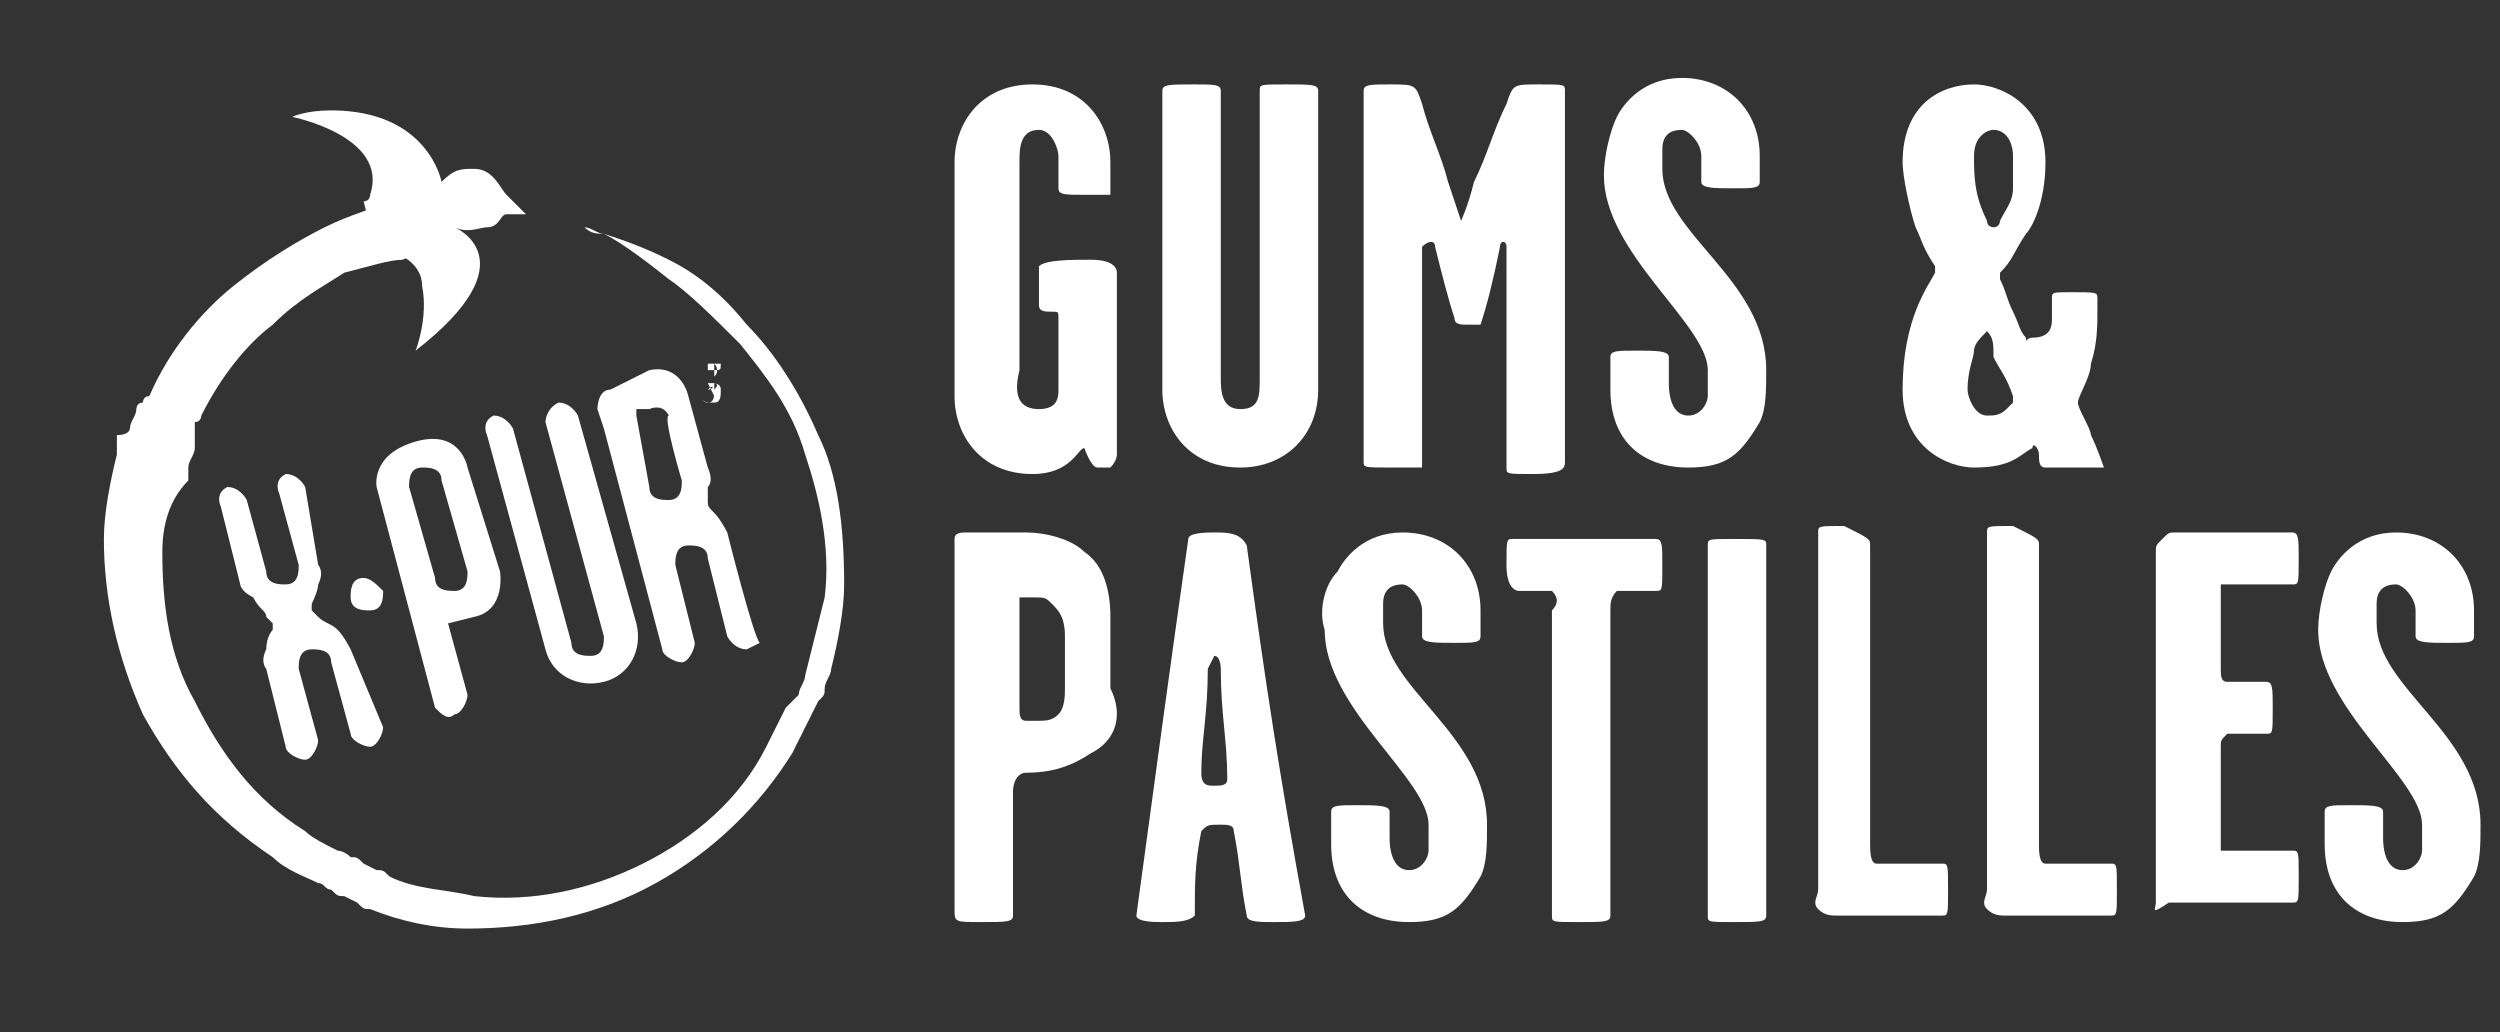 <?xml version="1.0" encoding="utf-8"?>
<!-- Generator: Adobe Illustrator 24.1.0, SVG Export Plug-In . SVG Version: 6.00 Build 0)  -->
<svg version="1.1" id="Layer_1" xmlns="http://www.w3.org/2000/svg" xmlns:xlink="http://www.w3.org/1999/xlink" x="0px" y="0px"
	 viewBox="0 0 38.5 15.9" style="enable-background:new 0 0 38.5 15.9;" xml:space="preserve">
<rect x="0" y="0" width="38.5" height="15.9" fill="#333333" stroke="none"/>
<style type="text/css">
	.st0{enable-background:new    ;}
	.st1{fill:#FFFFFF;}
</style>
<g id="Layer_2_1_">
	<g id="Programs">
		<g id="EN">
			<g id="Back_copy">
				<g id="Artwork_30">
					<g class="st0">
						<path class="st1" d="M16,6.3c0.3,0,0.3-0.2,0.3-0.3c0-0.3,0-0.7,0-1.1c0-0.1,0-0.1-0.1-0.1c-0.1,0-0.2,0-0.2-0.1
							c0,0,0-0.1,0-0.3c0-0.1,0-0.2,0-0.3c0.1-0.1,0.5-0.1,0.8-0.1c0.3,0,0.4,0.1,0.4,0.2c0,0.6,0,2.2,0,2.8c0,0,0,0.1-0.1,0.2
							c-0.1,0-0.1,0-0.2,0c-0.1,0-0.2-0.3-0.2-0.3c-0.1,0-0.2,0.4-0.8,0.4c-0.8,0-1.2-0.6-1.2-1.2c0-0.6,0-2.9,0-3.6
							c0-0.6,0.4-1.2,1.2-1.2c0.8,0,1.2,0.6,1.2,1.2c0,0.1,0,0.4,0,0.5C17.2,3,17.1,3,16.7,3c-0.3,0-0.4,0-0.4-0.1
							c0-0.1,0-0.4,0-0.5c0-0.1-0.1-0.4-0.3-0.4c-0.3,0-0.3,0.3-0.3,0.5c0,1.1,0,2.7,0,3.2C15.6,6.1,15.7,6.3,16,6.3z"/>
						<path class="st1" d="M20.3,6c0,0.7-0.5,1.2-1.2,1.2c-0.8,0-1.2-0.6-1.2-1.2c0-1.4,0-3.1,0-4.6c0-0.1,0.1-0.1,0.5-0.1
							c0.3,0,0.4,0,0.4,0.1c0,1.4,0,3.2,0,4.4c0,0.2,0,0.5,0.3,0.5c0.3,0,0.3-0.2,0.3-0.5c0-1.2,0-3.1,0-4.4c0-0.1,0-0.1,0.4-0.1
							c0.4,0,0.5,0,0.5,0.1C20.3,2.9,20.3,4.7,20.3,6z"/>
						<path class="st1" d="M21.4,7.2c-0.4,0-0.4,0-0.4-0.1c0-2.1,0-3.6,0-5.7c0-0.1,0.1-0.1,0.4-0.1c0.4,0,0.4,0,0.5,0.3
							c0.1,0.4,0.3,0.8,0.4,1.2c0.1,0.3,0.2,0.6,0.2,0.6s0.1-0.2,0.2-0.6C22.9,2.4,23,2,23.2,1.6c0.1-0.3,0.1-0.3,0.5-0.3
							c0.4,0,0.4,0,0.4,0.1c0,1.4,0,3.5,0,5.7c0,0.1,0,0.2-0.5,0.2c-0.4,0-0.4,0-0.4-0.1c0-1.2,0-2.7,0-3.4c0-0.1-0.1-0.1-0.1,0
							c-0.1,0.5-0.2,0.9-0.3,1.2C22.7,5,22.7,5,22.6,5s-0.2,0-0.2-0.1c-0.1-0.3-0.2-0.7-0.3-1.1c0-0.1-0.1-0.1-0.2,0
							c0,0.7,0,2.2,0,3.4C21.9,7.2,21.9,7.2,21.4,7.2z"/>
						<path class="st1" d="M24.9,1.8c0.1-0.2,0.4-0.6,1-0.6c0.7,0,1.2,0.5,1.2,1.2c0,0.1,0,0.3,0,0.4c0,0.1-0.1,0.1-0.4,0.1
							c-0.3,0-0.5,0-0.5-0.1c0-0.1,0-0.3,0-0.4c0-0.2-0.2-0.4-0.3-0.4c-0.2,0-0.3,0.1-0.3,0.3c0,0.1,0,0.2,0,0.3
							c0,1,1.6,1.7,1.6,3.1c0,0.3,0,0.6-0.1,0.8C26.8,7,26.6,7.2,26,7.2c-0.7,0-1.2-0.4-1.2-1.2c0-0.1,0-0.4,0-0.5
							c0-0.1,0.1-0.1,0.4-0.1c0.3,0,0.5,0,0.5,0.1c0,0.1,0,0.3,0,0.4c0,0.3,0.1,0.5,0.3,0.5c0.2,0,0.3-0.2,0.3-0.3
							c0-0.1,0-0.3,0-0.4c0-0.7-1.6-1.8-1.6-3C24.7,2.4,24.8,2,24.9,1.8z"/>
						<path class="st1" d="M31.6,4.9c0-0.2,0-0.2,0-0.3c0-0.1,0-0.1,0.3-0.1c0.4,0,0.4,0,0.4,0.1c0,0.1,0,0.1,0,0.2
							c0,0.2,0,0.5-0.1,0.8c0,0.2-0.2,0.5-0.2,0.6c0,0.1,0.2,0.4,0.2,0.5c0.1,0.2,0.2,0.5,0.2,0.5c0,0-0.5,0-0.6,0
							c-0.1,0-0.2,0-0.3,0c-0.1,0-0.1-0.1-0.1-0.2c0-0.1-0.1-0.2-0.1-0.1c-0.2,0.1-0.3,0.3-0.9,0.3c-0.4,0-1.1-0.3-1.1-1.2
							c0-1.1,0.4-1.6,0.5-1.8c0,0,0-0.1,0-0.1c-0.2-0.3-0.2-0.4-0.3-0.6c-0.1-0.3-0.2-0.8-0.2-1c0-0.9,0.6-1.2,1.1-1.2
							c0.4,0,1.1,0.3,1.1,1.2c0,0.6-0.2,1-0.3,1.1c-0.2,0.3-0.2,0.4-0.4,0.6c0,0,0,0.1,0,0.1c0.1,0.2,0.1,0.3,0.2,0.5
							c0.1,0.2,0.1,0.3,0.2,0.4c0,0.1,0,0,0.1,0C31.6,5.2,31.6,5,31.6,4.9z M30.6,5.1C30.6,5,30.6,5,30.6,5.1
							c-0.1,0.1-0.2,0.2-0.2,0.3S30.3,5.7,30.3,6c0,0.1,0.1,0.4,0.3,0.4c0.1,0,0.2,0,0.3-0.1c0,0,0.1-0.1,0.1-0.1c0-0.1,0-0.1,0-0.1
							c-0.1-0.3-0.2-0.4-0.3-0.6C30.7,5.3,30.7,5.2,30.6,5.1z M31,2.9c0-0.1,0-0.4,0-0.5C31,2.2,30.9,2,30.7,2
							c-0.1,0-0.3,0.1-0.3,0.4c0,0.3,0,0.6,0.2,1c0,0.1,0.1,0.1,0.1,0.1c0.1,0,0.1-0.1,0.1-0.1C30.9,3.2,31,3.1,31,2.9z"/>
					</g>
					<g class="st0">
						<path class="st1" d="M16.8,11.6c-0.3,0.2-0.6,0.3-1,0.3c-0.1,0-0.2,0.1-0.2,0.3c0,0.4,0,1.4,0,1.9c0,0.1-0.1,0.1-0.5,0.1
							c-0.4,0-0.4,0-0.4-0.2c0-1.7,0-3.9,0-5.5c0-0.1,0-0.2,0-0.2c0-0.1,0.1-0.1,0.2-0.1c0.2,0,0.6,0,0.9,0c0.3,0,0.7,0.1,0.9,0.3
							c0.3,0.2,0.4,0.6,0.4,1c0,0.8,0,0.3,0,1.1C17.3,11,17.2,11.4,16.8,11.6z M16.2,9.3c-0.1-0.1-0.1-0.1-0.3-0.1
							c-0.1,0-0.2,0-0.2,0c0,0,0,0.1,0,0.1c0,0.9,0,0.8,0,1.6c0,0.1,0,0.2,0.1,0.2c0,0,0.1,0,0.2,0c0.1,0,0.2,0,0.3-0.1
							c0.1-0.1,0.1-0.3,0.1-0.4c0-0.3,0-0.5,0-0.8C16.4,9.5,16.3,9.4,16.2,9.3z"/>
					</g>
					<g class="st0">
						<path class="st1" d="M17.9,14.2c-0.1,0-0.4,0-0.4-0.1c0.3-2.2,0.5-3.7,0.8-5.8c0-0.1,0.3-0.1,0.4-0.1c0.2,0,0.4,0,0.5,0.2
							c0.3,2.2,0.5,3.5,0.9,5.7c0,0.1-0.2,0.1-0.5,0.1c-0.2,0-0.4,0-0.4-0.1c-0.1-0.5-0.1-0.8-0.2-1.3c0-0.1-0.1-0.1-0.2-0.1
							c-0.2,0-0.2,0-0.3,0.1c-0.1,0.5-0.1,0.8-0.1,1.3C18.3,14.2,18.1,14.2,17.9,14.2z M18.7,12.1c0.1,0,0.2,0,0.2-0.1
							c0-0.6-0.1-1-0.1-1.7c0,0,0-0.2-0.1-0.2c0,0-0.1,0.2-0.1,0.2c0,0.7-0.1,1.1-0.1,1.6C18.5,12.1,18.6,12.1,18.7,12.1z"/>
					</g>
					<g class="st0">
						<path class="st1" d="M20.6,8.8c0.1-0.2,0.4-0.6,1-0.6c0.7,0,1.2,0.5,1.2,1.2c0,0.1,0,0.3,0,0.4c0,0.1-0.1,0.1-0.4,0.1
							c-0.3,0-0.5,0-0.5-0.1c0-0.1,0-0.3,0-0.4c0-0.2-0.2-0.4-0.3-0.4c-0.2,0-0.3,0.1-0.3,0.3c0,0.1,0,0.2,0,0.3
							c0,1,1.6,1.7,1.6,3.1c0,0.3,0,0.6-0.1,0.8c-0.3,0.5-0.5,0.7-1.1,0.7c-0.7,0-1.2-0.4-1.2-1.2c0-0.1,0-0.4,0-0.5
							c0-0.1,0.1-0.1,0.4-0.1c0.3,0,0.5,0,0.5,0.1c0,0.1,0,0.3,0,0.4c0,0.3,0.1,0.5,0.3,0.5c0.2,0,0.3-0.2,0.3-0.3
							c0-0.1,0-0.3,0-0.4c0-0.7-1.6-1.8-1.6-3C20.3,9.4,20.4,9,20.6,8.8z"/>
					</g>
					<g class="st0">
						<path class="st1" d="M23.9,9.1c0,0-0.2,0-0.2,0c-0.1,0-0.2,0-0.3,0c-0.1,0-0.2-0.1-0.2-0.4c0-0.4,0-0.4,0.1-0.4
							c0.5,0,1.7,0,2.2,0c0.1,0,0.1,0.1,0.1,0.4c0,0.4,0,0.4-0.1,0.4c-0.1,0-0.2,0-0.4,0c-0.1,0-0.2,0-0.2,0
							c-0.1,0.1-0.1,0.2-0.1,0.3c0,1.9,0,2.8,0,4.7c0,0.1-0.1,0.1-0.5,0.1c-0.4,0-0.4,0-0.4-0.1c0-1.9,0-2.8,0-4.7
							C24,9.3,24,9.2,23.9,9.1z"/>
						<path class="st1" d="M26.7,14.2c-0.4,0-0.4,0-0.4-0.1c0-2.1,0-3.6,0-5.7c0-0.1,0-0.1,0.4-0.1c0.5,0,0.5,0,0.5,0.1
							c0,1.4,0,3.5,0,5.7C27.2,14.2,27.1,14.2,26.7,14.2z"/>
						<path class="st1" d="M28.8,8.4c0,1.8,0,3.4,0,4.6c0,0.1,0,0.3,0.1,0.3c0,0,0.1,0,0.2,0c0.2,0,0.6,0,0.8,0c0.1,0,0.1,0,0.1,0.4
							c0,0.4,0,0.4-0.1,0.4c-0.4,0-1.4,0-1.6,0c-0.1,0-0.2,0-0.3-0.1c-0.1-0.1,0-0.2,0-0.3c0-2,0-3.4,0-5.5c0-0.1,0-0.1,0.4-0.1
							C28.8,8.3,28.8,8.3,28.8,8.4z"/>
						<path class="st1" d="M31.4,8.4c0,1.8,0,3.4,0,4.6c0,0.1,0,0.3,0.1,0.3c0,0,0.1,0,0.2,0c0.2,0,0.6,0,0.8,0c0.1,0,0.1,0,0.1,0.4
							c0,0.4,0,0.4-0.1,0.4c-0.4,0-1.4,0-1.6,0c-0.1,0-0.2,0-0.3-0.1c-0.1-0.1,0-0.2,0-0.3c0-2,0-3.4,0-5.5c0-0.1,0-0.1,0.4-0.1
							C31.4,8.3,31.4,8.3,31.4,8.4z"/>
						<path class="st1" d="M33.2,13.9c0-2,0-3.3,0-5.4c0-0.1,0-0.1,0.1-0.2c0.1-0.1,0.1-0.1,0.2-0.1c0.5,0,1.3,0,1.8,0
							c0.1,0,0.1,0.1,0.1,0.4c0,0.4,0,0.4-0.1,0.4c-0.2,0-0.7,0-0.9,0c-0.1,0-0.2,0-0.2,0c0,0.1,0,0.1,0,0.2c0,0.6,0,0.6,0,1.1
							c0,0.1,0,0.2,0.1,0.2c0.1,0,0.1,0,0.2,0c0.1,0,0.3,0,0.4,0c0.1,0,0.1,0.1,0.1,0.4c0,0.4,0,0.4-0.1,0.4c-0.1,0-0.2,0-0.4,0
							c-0.1,0-0.2,0-0.2,0c-0.1,0.1-0.1,0.1-0.1,0.2c0,0.7,0,0.6,0,1.3c0,0.1,0,0.3,0,0.3c0,0,0.2,0,0.3,0c0.2,0,0.6,0,0.8,0
							c0.1,0,0.1,0,0.1,0.4c0,0.4,0,0.4-0.1,0.4c-0.4,0-1.3,0-1.6,0c-0.1,0-0.3,0-0.3,0C33.1,14.1,33.2,14,33.2,13.9z"/>
						<path class="st1" d="M35.9,8.8c0.1-0.2,0.4-0.6,1-0.6c0.7,0,1.2,0.5,1.2,1.2c0,0.1,0,0.3,0,0.4c0,0.1-0.1,0.1-0.4,0.1
							c-0.3,0-0.5,0-0.5-0.1c0-0.1,0-0.3,0-0.4c0-0.2-0.2-0.4-0.3-0.4c-0.2,0-0.3,0.1-0.3,0.3c0,0.1,0,0.2,0,0.3
							c0,1,1.6,1.7,1.6,3.1c0,0.3,0,0.6-0.1,0.8c-0.3,0.5-0.5,0.7-1.1,0.7c-0.7,0-1.2-0.4-1.2-1.2c0-0.1,0-0.4,0-0.5
							c0-0.1,0.1-0.1,0.4-0.1s0.5,0,0.5,0.1c0,0.1,0,0.3,0,0.4c0,0.3,0.1,0.5,0.3,0.5c0.2,0,0.3-0.2,0.3-0.3c0-0.1,0-0.3,0-0.4
							c0-0.7-1.6-1.8-1.6-3C35.7,9.4,35.8,9,35.9,8.8z"/>
					</g>
				</g>
			</g>
		</g>
	</g>
</g>
<g id="Artwork_47_1_">
	<g>
		<g>
			<g>
				<path class="st1" d="M5.9,9.1c0,0.1,0,0.3-0.2,0.3c-0.1,0-0.3,0-0.3-0.2c0-0.1,0-0.3,0.2-0.3C5.7,8.9,5.8,9,5.9,9.1z"/>
				<path class="st1" d="M5.2,9.7C5.1,9.6,5,9.6,4.9,9.5c0,0-0.1-0.1-0.1-0.1c0-0.1,0-0.1,0-0.1c0,0,0.1-0.2,0.1-0.3
					c0.1-0.2,0-0.3,0-0.3L4.7,7.5c0,0-0.1-0.2-0.3-0.2C4.2,7.4,4.3,7.6,4.3,7.6s0.3,1.1,0.3,1.1c0,0.1,0,0.3-0.2,0.3
					c-0.1,0-0.3,0-0.3-0.2L3.8,7.7c0,0-0.1-0.2-0.3-0.2C3.3,7.6,3.4,7.8,3.4,7.8L3.7,9c0,0,0,0.1,0.2,0.2C4,9.4,4.1,9.4,4.1,9.5
					c0,0,0.1,0.1,0.1,0.1c0,0.1,0,0.1,0,0.1c0,0-0.1,0.1-0.1,0.3c-0.1,0.2,0,0.3,0,0.3l0.3,1.2c0,0,0,0,0,0c0,0.1,0.2,0.2,0.3,0.2
					c0.1,0,0.2-0.2,0.2-0.3c0,0-0.3-1.1-0.3-1.1c0-0.1,0-0.3,0.2-0.3c0.1,0,0.3,0,0.3,0.2c0,0,0.3,1.1,0.3,1.1
					c0,0.1,0.2,0.2,0.3,0.2c0.1,0,0.2-0.2,0.2-0.3c0,0,0,0,0,0L5.4,10C5.4,10,5.3,9.8,5.2,9.7z"/>
				<path class="st1" d="M11.2,8.2c0,0-0.1-0.2-0.2-0.3c-0.1-0.1-0.1-0.1-0.1-0.2c0-0.1,0-0.1,0-0.2c0.1-0.1,0-0.3,0-0.3l-0.3-1.1
					c0,0-0.1-0.5-0.6-0.4L9.4,6C9.2,6,9.2,6.3,9.2,6.3l0.1,0.3c0,0,0.9,3.4,0.9,3.4c0,0.1,0.2,0.2,0.3,0.2c0.1,0,0.2-0.2,0.2-0.3
					l-0.3-1.2c0-0.1,0-0.3,0.2-0.3c0.1,0,0.3,0,0.3,0.2c0,0,0.3,1.2,0.3,1.2c0,0,0.1,0.2,0.3,0.2l0.2-0.1l0,0l0,0
					C11.6,9.8,11.2,8.2,11.2,8.2z M10.5,7.4c0,0.1,0,0.3-0.2,0.3c-0.1,0-0.3,0-0.3-0.2L9.8,6.4c0,0,0-0.1,0-0.1l0.2,0
					c0,0,0.2-0.1,0.3,0.1C10.2,6.4,10.5,7.4,10.5,7.4z"/>
				<path class="st1" d="M8.9,6.4c0,0-0.1-0.2-0.3-0.2C8.4,6.3,8.4,6.5,8.4,6.5s0.9,3.3,0.9,3.3c0,0.1,0,0.3-0.2,0.3
					c-0.1,0-0.3,0-0.3-0.2L7.9,6.6c0,0-0.1-0.2-0.3-0.2C7.4,6.5,7.5,6.7,7.5,6.7l0.9,3.3l0,0c0.1,0.4,0.5,0.6,0.9,0.5
					c0.4-0.1,0.6-0.5,0.5-0.9L8.9,6.4z"/>
				<path class="st1" d="M7.7,8.8L7.2,7.2c0,0-0.1-0.6-0.8-0.4C5.7,7,5.8,7.5,5.8,7.5l0.9,3.4C6.8,11,6.9,11.1,7,11
					c0.1,0,0.2-0.2,0.2-0.3L6.9,9.6l0.4-0.1C7.8,9.4,7.7,8.8,7.7,8.8z M7.2,8.8c0,0.1,0,0.3-0.2,0.3c-0.1,0-0.3,0-0.3-0.2L6.3,7.5
					c0-0.1,0-0.3,0.2-0.3c0.1,0,0.3,0,0.3,0.2C6.8,7.4,7.2,8.8,7.2,8.8z"/>
			</g>
			<path class="st1" d="M5.6,3.1c0.1,0,0.1-0.1,0.1-0.1C6,2.1,4.5,1.8,4.5,1.8s0.2-0.1,0.6-0.1c1.5,0,1.7,1.1,1.7,1.1
				C7,2.6,7.1,2.6,7.3,2.6c0.3,0,0.4,0.3,0.5,0.4c0.1,0.1,0.3,0.3,0.3,0.3s-0.3,0-0.3,0c-0.1,0-0.1,0.2-0.3,0.2
				c-0.1,0-0.3,0.1-0.5,0c0,0,1.2,0.5-0.6,1.9c0,0,0.2-0.5,0.1-1C6.5,4,6,3.8,5.8,3.9"/>
			<path class="st1" d="M9,3.5C9,3.5,9,3.5,9,3.5c0.1,0,0.2,0.1,0.3,0.1C9.6,3.7,9.9,3.8,10.3,4c0.4,0.2,0.8,0.5,1.2,1
				c0.4,0.4,0.8,1,1.1,1.7C12.9,7.3,13,8.1,13,9c0,0.4-0.1,0.9-0.2,1.3c0,0.1-0.1,0.2-0.1,0.3c0,0.1,0,0.1-0.1,0.2L12.5,11
				c-0.1,0.2-0.2,0.4-0.3,0.6c-0.5,0.8-1.2,1.5-2.1,2c-0.9,0.5-1.9,0.7-2.9,0.7c-0.5,0-1-0.1-1.5-0.3c-0.1,0-0.1,0-0.2-0.1l-0.2-0.1
				c-0.1,0-0.1,0-0.2-0.1c-0.1,0-0.1-0.1-0.2-0.1c-0.2-0.1-0.5-0.2-0.7-0.4c-0.9-0.6-1.5-1.3-2-2.2c-0.4-0.9-0.6-1.8-0.6-2.7
				c0-0.4,0.1-0.9,0.2-1.3c0-0.1,0-0.1,0-0.2l0-0.1l0,0c0,0,0,0,0,0l0,0l0,0C2,6.7,2,6.6,2,6.6c0-0.1,0.1-0.2,0.1-0.3
				c0,0,0-0.1,0.1-0.1c0,0,0-0.1,0.1-0.1c0.3-0.7,0.8-1.3,1.3-1.7c0.5-0.4,1-0.7,1.4-0.9c0.4-0.2,0.8-0.3,1-0.4
				c0.2-0.1,0.4-0.1,0.4-0.1C6.6,2.8,6.8,3,6.9,3.2C7,3.5,6.8,3.8,6.5,3.9c0,0,0,0,0,0l0,0c0,0-0.1,0-0.3,0.1C6,4,5.7,4.1,5.3,4.2
				C5,4.4,4.6,4.6,4.2,5C3.8,5.3,3.4,5.8,3.1,6.4c0,0,0,0.1-0.1,0.1c0,0,0,0.1,0,0.1c0,0,0,0.1,0,0.1l0,0.1c0,0,0,0,0,0.1
				c0,0.1-0.1,0.2-0.1,0.3l0,0l0,0c0,0,0,0,0,0l0,0l0,0.1c0,0,0,0.1,0,0.1C2.6,7.7,2.5,8.1,2.5,8.5c0,0.8,0.1,1.6,0.5,2.3
				c0.4,0.8,0.9,1.5,1.7,2C4.8,12.9,5,13,5.2,13.1c0,0,0.1,0,0.2,0.1c0.1,0,0.1,0,0.2,0.1l0.2,0.1c0.1,0,0.1,0,0.2,0.1
				c0.4,0.2,0.9,0.2,1.3,0.3c0.9,0.1,1.8-0.1,2.6-0.5c0.8-0.4,1.5-1,1.9-1.8c0.1-0.2,0.2-0.4,0.3-0.6l0.1-0.1l0.1-0.1
				c0-0.1,0.1-0.2,0.1-0.3c0.1-0.4,0.2-0.8,0.3-1.2c0.1-0.8-0.1-1.6-0.3-2.2c-0.2-0.7-0.6-1.2-1-1.7c-0.4-0.4-0.8-0.8-1.1-1
				C9.8,3.9,9.5,3.7,9.3,3.6C9.2,3.6,9.1,3.6,9,3.5C9,3.5,9,3.5,9,3.5C9,3.5,9,3.5,9,3.5C9,3.5,9,3.5,9,3.5z"/>
			<g>
				<path class="st1" d="M10.9,5.9c0.1,0,0.2,0,0.2,0.1c0,0.1,0,0.2-0.1,0.2c-0.1,0-0.2,0-0.2-0.1C10.8,6,10.8,5.9,10.9,5.9
					L10.9,5.9z M10.9,5.9c-0.1,0-0.1,0.1-0.1,0.2c0,0.1,0.1,0.1,0.1,0.1c0.1,0,0.1-0.1,0.1-0.2C11.1,5.9,11,5.9,10.9,5.9L10.9,5.9z
					 M11,6.1L11,6.1l-0.1-0.2c0,0,0,0,0,0c0,0,0,0,0.1,0c0,0,0,0,0,0C11,6,11,6,11,6.1L11,6.1C11,6,11,6,11,6.1
					C11,6.1,11,6.1,11,6.1L11,6.1C11,6.1,11,6.1,11,6.1C11,6,11,6,11,6.1L11,6.1L11,6.1z M10.9,6L10.9,6C11,6,11,6,10.9,6
					C11,6,11,5.9,10.9,6C10.9,6,10.9,6,10.9,6L10.9,6z"/>
				<g>
					<path class="st1" d="M10.7,5.7L10.7,5.7l0.1,0.1l0-0.2l0,0l0,0.2l0,0l0-0.2l0,0l0,0.2l0,0L10.7,5.7L10.7,5.7l0.1,0.2l0,0
						L10.7,5.7z"/>
					<path class="st1" d="M10.9,5.6L10.9,5.6c0.1,0,0.2,0,0.2,0c0,0.1,0,0.1-0.1,0.1l-0.1,0L10.9,5.6z M11,5.8L11,5.8
						C11,5.8,11.1,5.7,11,5.8c0.1-0.1,0-0.2,0-0.2l0,0L11,5.8z"/>
				</g>
			</g>
		</g>
	</g>
</g>
</svg>
